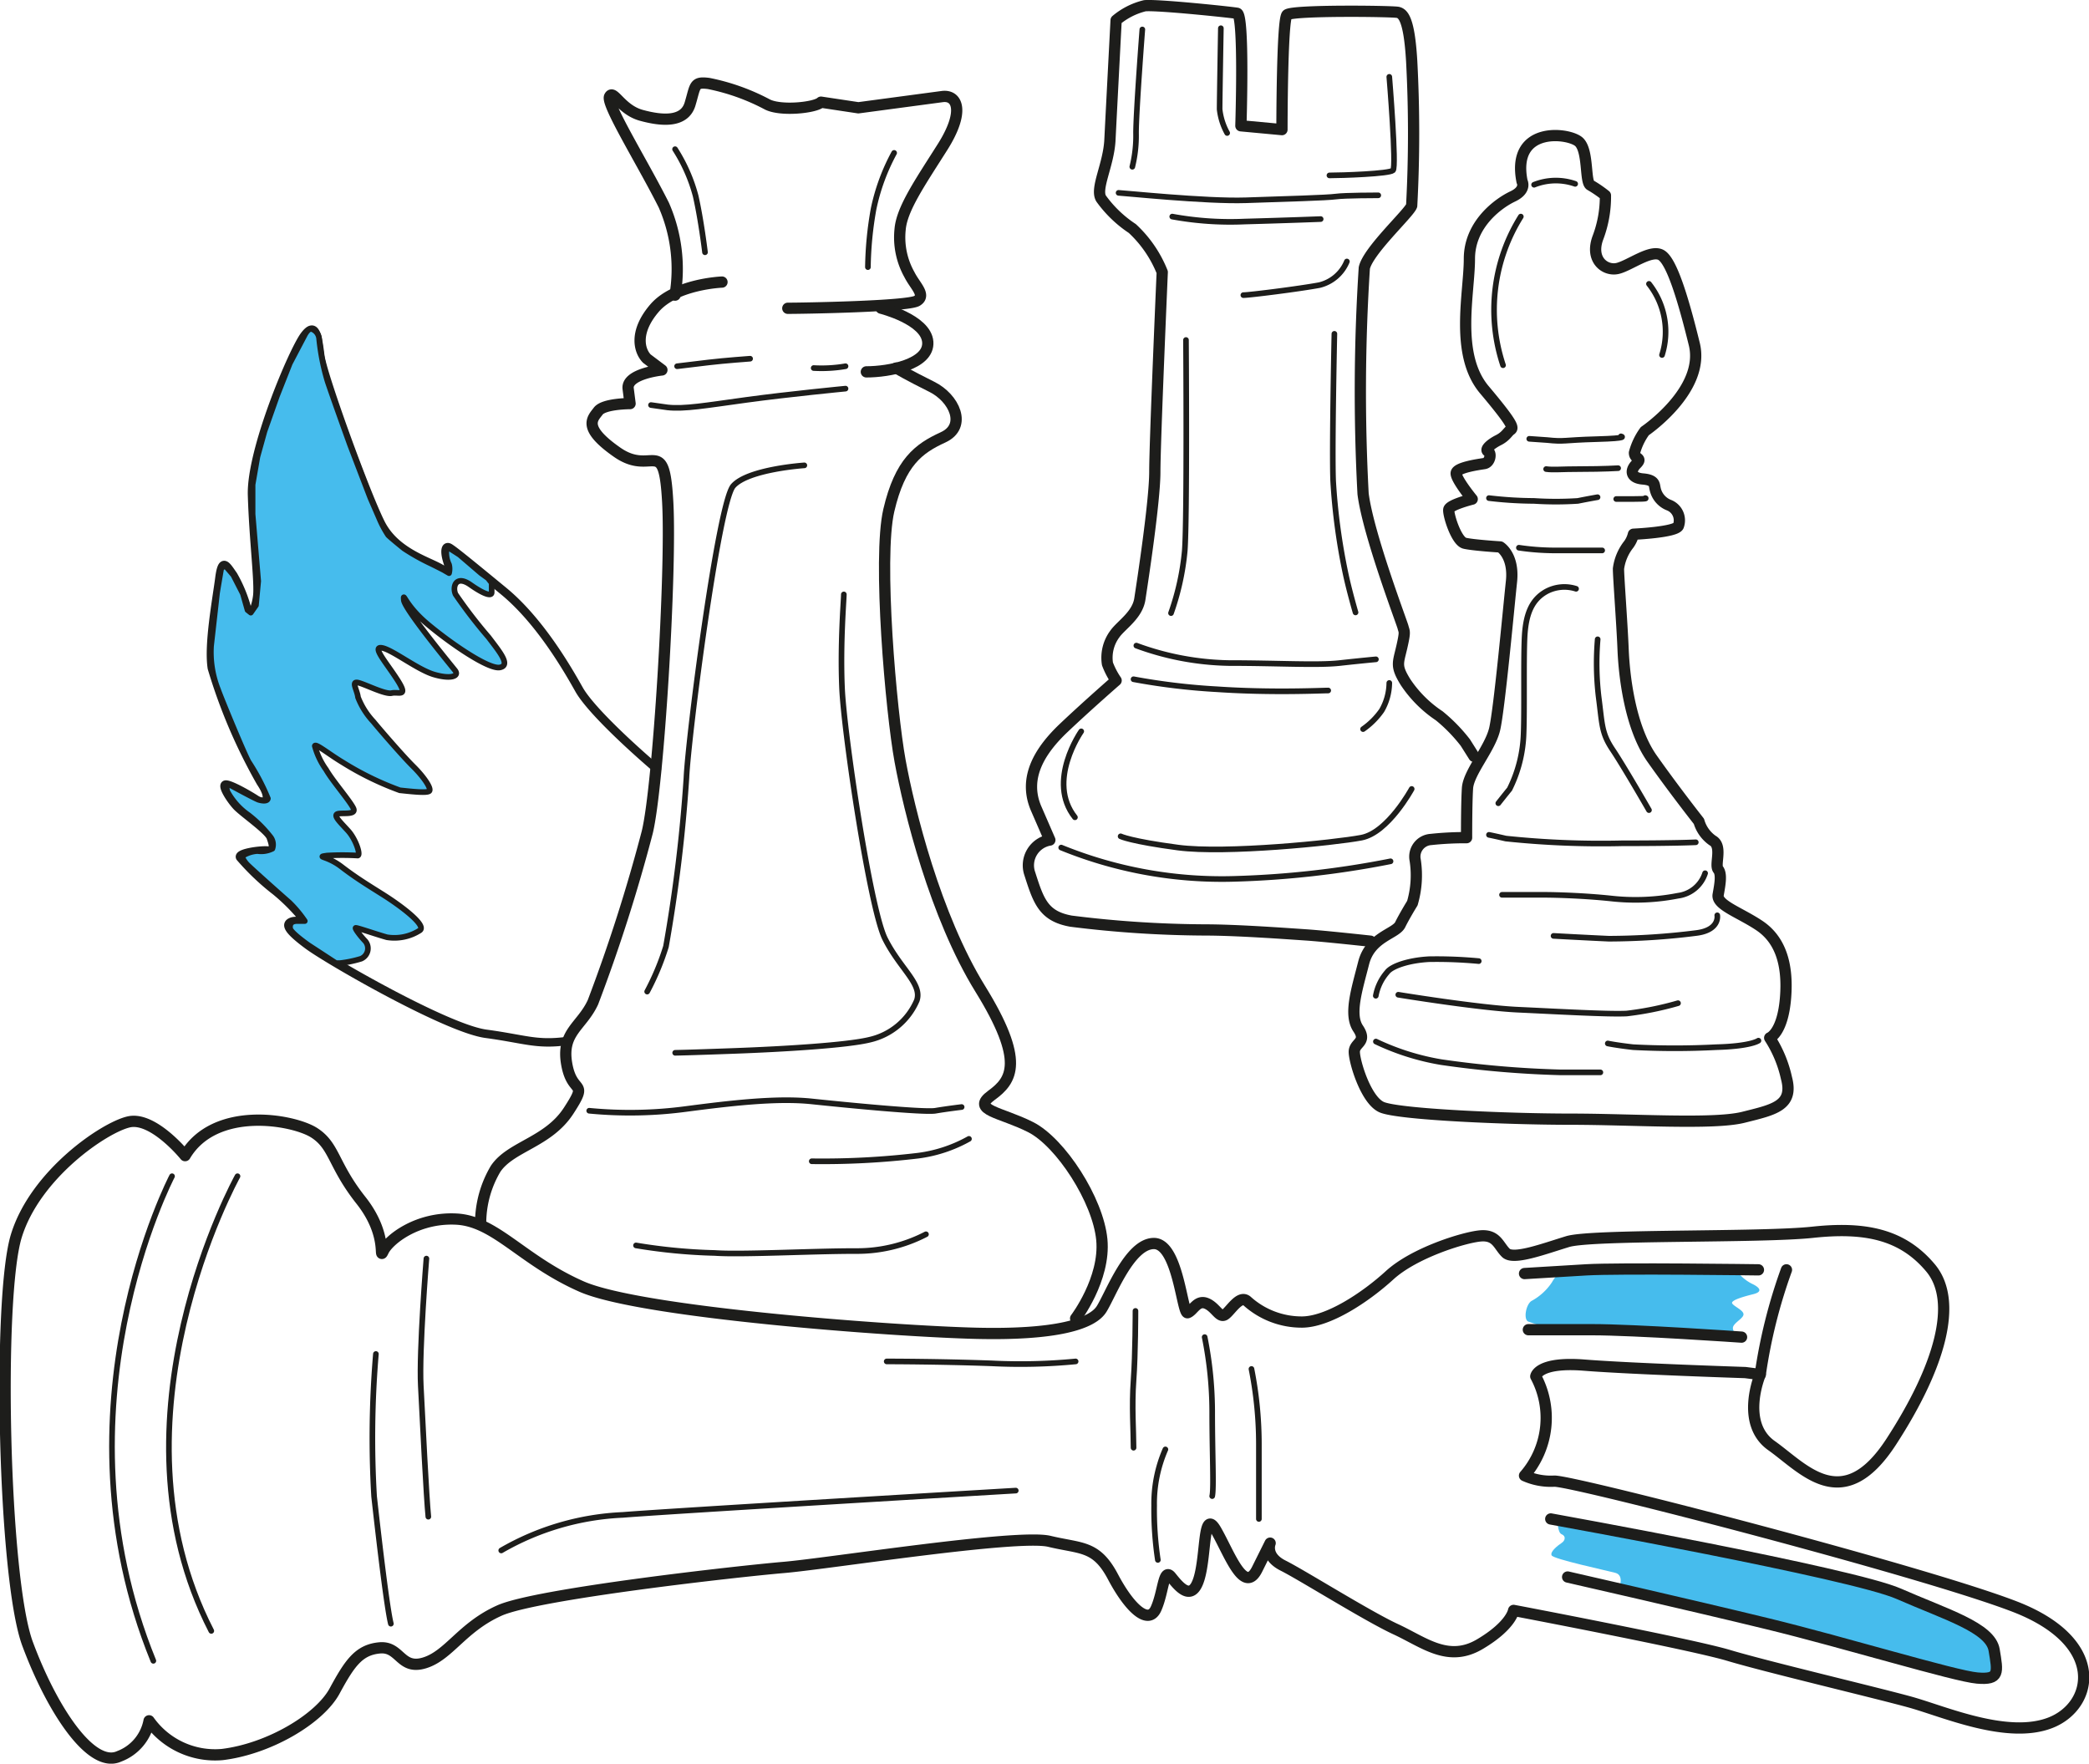 <svg xmlns="http://www.w3.org/2000/svg" id="Schach" viewBox="0 0 185.67 156.75"><defs><style>.cls-1,.cls-5{fill:#46bced;}.cls-2,.cls-3,.cls-4{fill:none;}.cls-2,.cls-3,.cls-4,.cls-5{stroke:#1d1d1b;stroke-linecap:round;stroke-linejoin:round;}.cls-3,.cls-5{stroke-width:0.5px;}.cls-4{stroke-width:0.75px;}</style></defs><path class="cls-1" d="M138.44,135.08s17,3.16,17.85,3.44,11,2.6,11,2.6l5.93,2.44,3.49,2,.72,2.55-.61.88-3.16-.16-12.08-3.39-13.53-3.38-4.15-.88s.5-1.17-.33-1.39-5.49-1.22-5.66-1.55.56-.89.89-1.11.39-.61,0-.77S138.44,135.08,138.44,135.08Z"></path><path class="cls-1" d="M138.72,113.24s-.28-.16-.78.72a5.05,5.05,0,0,1-1.83,1.67c-.5.33-.72,1.66-.27,1.83l1.6.55s16.52.72,16.8.72-.17-.22-.22-.66.88-.84.94-1.22-.83-.72-1-1,1-.61,1.88-.83.56-.61-.16-.94a3.76,3.76,0,0,1-1.22-1l-.94-.45-14.14.28Z"></path><path class="cls-2" d="M16.45,102.71s-2.82-3.49-5-3-8.32,4.66-10,10.14-1.16,30.43,1,36.25,5.65,11.14,8.14,10a4.21,4.21,0,0,0,2.66-3.16,7.2,7.2,0,0,0,6.49,3c4.16-.5,8.65-3.16,10-5.65s2.16-3.66,4-3.83,1.83,2,4,1.33,3.32-3.16,6.65-4.65,21.28-3.49,25.27-3.83,20.78-3,23.61-2.32,4.16.33,5.65,3.15,3.16,4.33,3.83,2.83.66-3.66,1.33-2.83,1.83,2.33,2.49.17.34-6.32,1.5-4.32,2.49,5.82,3.66,3.49l1.16-2.33s-.5,1.17,1.16,2,7.49,4.49,10,5.65,4.66,3,7.48,1.33,3-3,3-3,15.79,3,19.12,4,13.13,3.32,16.13,4.15,8.64,3.33,12.47,1.83,5-7.15-3.16-10.31S140,131.64,138.16,131.64a5.68,5.68,0,0,1-2.66-.49,7.8,7.8,0,0,0,1-8.82s.17-1.33,4.32-1,14.3.66,14.3.66l1.33.17s-1.83,4.32,1,6.32,6.32,6.31,10.64-.34,6-12.47,3.49-15.46-5.82-3.66-10.47-3.16-19.62.17-21.78.83-4.82,1.66-5.49,1-.83-1.66-2.33-1.5-5.82,1.5-8,3.49-5.48,4.16-7.81,4.16a7.24,7.24,0,0,1-4.82-1.83c-.67-.66-1.5.83-2,1.17s-.83-.67-1.66-1-1.17.66-1.66.83-.84-6.15-3-6.15-3.82,4.49-4.65,5.82-4,2.33-11.14,2.16S57,116.68,51.7,114.35s-7.65-5.82-11.14-6-6,1.83-6.48,2.82.5-1.33-2-4.49-2.32-4.82-4.15-6S19.11,98.22,16.45,102.71Z"></path><path class="cls-3" d="M21.11,104.54s-12,21.62-2.33,40.41"></path><path class="cls-3" d="M15.29,104.54s-10.81,20.62-1.66,43.07"></path><path class="cls-3" d="M37.9,111.86s-.66,8.15-.5,11.3.5,10,.67,11.64"></path><path class="cls-3" d="M33.41,120.34A88.91,88.91,0,0,0,33.25,133c.5,4.49,1.16,10,1.49,11.31"></path><path class="cls-3" d="M90.28,132.48s-30.76,1.82-34.92,2.16a23.59,23.59,0,0,0-10.81,3.16"></path><path class="cls-3" d="M95.6,121a51.3,51.3,0,0,1-7.48.17c-4.83-.17-9.31-.17-9.31-.17"></path><path class="cls-3" d="M107.07,118.84a33.9,33.9,0,0,1,.67,6.65c0,3.66.16,6.82,0,7.48"></path><path class="cls-3" d="M100.92,116.51s0,3.83-.17,6.16,0,4.49,0,6"></path><path class="cls-3" d="M103.58,128.82a12.05,12.05,0,0,0-1,5,30,30,0,0,0,.33,4.82"></path><path class="cls-3" d="M111.23,121.67a34.4,34.4,0,0,1,.66,6.65V135"></path><path class="cls-2" d="M158.78,112.86a46.79,46.79,0,0,0-2.33,9.31"></path><path class="cls-2" d="M154.79,118.84s-9.48-.66-13.3-.66h-5.65"></path><path class="cls-2" d="M156.29,112.86s-12.47-.17-15.3,0-5.49.33-5.49.33"></path><path class="cls-2" d="M137.83,135s26.77,4.82,30.93,6.65,8.15,3,8.48,5,.5,2.66-1.5,2.49-11.8-3.16-18.62-4.82-17.79-4.16-17.79-4.16"></path><path class="cls-2" d="M60,26.23a14.12,14.12,0,0,0-1-8c-1.83-3.66-5.16-9-4.82-9.65s1,1.17,2.82,1.67,3.83.66,4.33-1,.33-2,1.66-1.83a19,19,0,0,1,5.15,1.83c1.17.66,4.33.33,4.83-.17l3.32.5,7.48-1c1.33-.16,2,1.33,0,4.49S80.14,18.58,80,20.41a6.77,6.77,0,0,0,.83,4c.5,1,1.5,1.83.67,2.33s-10,.66-11.48.66"></path><path class="cls-2" d="M64.17,25.07s-4.15.16-6,2.32-1.33,3.83-.67,4.49l1.33,1s-3.16.33-3,1.66L56,35.87s-2.33,0-2.83.67S51.7,38,54.86,40.2s4.16-1.67,4.49,4.48S58.52,70,57.52,74A147.86,147.86,0,0,1,52.7,89.08c-1,2.16-2.83,2.66-2.33,5.49s2,1.33.17,4.15-5.15,3.16-6.49,5.16a9.5,9.5,0,0,0-1.33,4.65"></path><path class="cls-2" d="M78.31,27.39s4,1,4.15,3S79,33.05,77,33.05"></path><path class="cls-2" d="M95.6,117.18s2.66-3.49,2.33-7-3.66-8.65-6.32-10-5.32-1.5-3.49-2.83,3-3-1-9.47S80.8,72,80,67.63s-2-18-1-22.28,2.66-5.49,4.82-6.48,1-3.5-1-4.49-3.16-1.67-3.16-1.67"></path><path class="cls-3" d="M52.37,98.72A37.73,37.73,0,0,0,61,98.56c3.83-.5,8-1,11.14-.67s10,1,11,.83,2.33-.33,2.33-.33"></path><path class="cls-3" d="M71.49,41.36s-5,.33-6.32,1.83-4,22.28-4.16,25.94a137.34,137.34,0,0,1-1.82,15,22.77,22.77,0,0,1-1.67,4"></path><path class="cls-3" d="M75,52.83c0,.5-.33,4.33-.16,8.32s2.49,19.62,3.82,22.28,3.32,4,2.83,5.48a6,6,0,0,1-4.16,3.49c-2,.5-7.65.84-12,1s-5.32.17-5.32.17"></path><path class="cls-3" d="M75.15,34.54s-5.16.5-8.81,1-5.49.83-7,.67L57.86,36"></path><path class="cls-3" d="M66.67,31.88s-2.33.17-3.66.33-2.83.34-2.83.34"></path><path class="cls-3" d="M75.15,32.55a12.55,12.55,0,0,1-2.83.16"></path><path class="cls-3" d="M79.47,13.59a18.21,18.21,0,0,0-1.83,5,31.49,31.49,0,0,0-.5,5.15"></path><path class="cls-3" d="M60,13.26a14.65,14.65,0,0,1,1.83,4.16c.49,2.16.83,5,.83,5"></path><path class="cls-3" d="M86.12,101.22a12.51,12.51,0,0,1-4.49,1.49,71.72,71.72,0,0,1-9.48.5"></path><path class="cls-3" d="M82.3,109.7A13.31,13.31,0,0,1,76,111.19c-3.83,0-10.14.34-12.47.17a49.81,49.81,0,0,1-7-.67"></path><path class="cls-4" d="M58.39,68.35c-2.28-1.94-5.93-5.3-6.93-7.08S48,55.2,44.77,52.54s-4.41-3.61-4.8-3.85-.46.29-.27,1,.66,1.74-.27,1-4.19-1.42-5.58-4.18-5.17-13.22-5.38-14.88-.4-3.15-1.41-1.82S22.28,40,22.4,44s.62,7.79.46,9-.63,2-.86,1.24a12.46,12.46,0,0,0-1.26-3.11c-.62-.88-1-1.62-1.24.25s-1,5.91-.67,8a48.35,48.35,0,0,0,4.34,10.16c1.11,1.65.33,2-.42,1.51S20.23,69.57,20,69.75s.46,1.27,1,1.87,2.84,2.17,3.06,2.8.41,1.22-.29,1.17-2.63.23-2.43.61a21.53,21.53,0,0,0,3.16,3,17.49,17.49,0,0,1,2.41,2.41c.46.53-.44.09-1,.31s-.38.73,1.48,2.1,12.32,7.39,15.8,7.86,4.45,1,7.16.65"></path><path class="cls-5" d="M43.37,51.39l.33.42s0,.51,0,.85-.61.21-1.89-.69-1.62.17-1.32.85a43.42,43.42,0,0,0,2.94,3.82c.94,1.25,2,2.49,1,2.68S40.05,57.19,38,55.47s-2.17-2.93-2.11-2.14,4.13,5.72,4.55,6.25-.39.8-1.86.37-3.72-2.22-4.64-2.37.42,1.34,1.4,2.88.08,1-.52,1.14-2.37-.79-3-.93-.08.64,0,1.3a6.68,6.68,0,0,0,1.36,2.16c.52.64,2.6,3.05,3.56,4s1.66,2,1.4,2.19-1.8,0-2.6-.08a26.83,26.83,0,0,1-5.08-2.48c-1.22-.73-2.42-1.72-2.48-1.46a6.46,6.46,0,0,0,1,2.1c.57,1,2.12,2.78,2.43,3.44s-1.17.34-1.46.52.34.76,1,1.49,1.13,2.12.85,2.19a23.76,23.76,0,0,0-2.74,0c-1,.15,0,0,1.3,1s2.4,1.66,3.79,2.54S38,82.26,37.3,82.7a4.18,4.18,0,0,1-2.91.6c-.94-.26-2.7-.88-2.78-.83s.4.7.86,1.18a1,1,0,0,1-.38,1.56,10.38,10.38,0,0,1-1.88.39h-.35L27.41,84s-1.56-1.09-1.62-1.47.07-.69.69-.67l.61,0A10.53,10.53,0,0,0,25.7,80.2c-.67-.58-3.17-2.81-3.62-3.25a2.25,2.25,0,0,1-.58-.84,2.74,2.74,0,0,1,1.39-.47,2.24,2.24,0,0,0,1.32-.21,1.1,1.1,0,0,0-.14-1,11.07,11.07,0,0,0-2-2,6,6,0,0,1-1.86-2.08c-.17-.62,0-.71.22-.59S22.7,71,23,71.09s.77.15.81-.12a19.32,19.32,0,0,0-1.67-3.19c-.29-.38-2.58-5.94-2.76-6.49a9,9,0,0,1-.62-3.88s.52-4.6.53-4.7.37-2.19.37-2.19l.34-.27.74.86.85,1.66L22,54.22l.29.23.46-.66.2-2.14-.5-5.95,0-2.63.43-2.48.63-2.27,1.11-3.14,1.14-2.89,1.34-2.55s.33-.63.63-.49a1,1,0,0,1,.63.81,20.09,20.09,0,0,0,.76,3.85c.52,1.55,2,5.65,2,5.65l1.8,4.7.8,1.84a9.05,9.05,0,0,0,.78,1.46c.22.22,1,.86,1.41,1.19A19,19,0,0,0,38.11,50c.43.2,1.32.66,1.32.66l.48.28a1.54,1.54,0,0,0,0-.76,2.42,2.42,0,0,1-.24-1.2c.09-.34.28-.25.28-.25l.9.58,1.9,1.63Z"></path><path class="cls-2" d="M130.35,74.45a28,28,0,0,0-3.16.16,1.53,1.53,0,0,0-1.41,1.83,8.82,8.82,0,0,1-.25,3.83s-.67,1.08-1.08,1.91-2.66,1.08-3.25,3.41-1.33,4.57-.49,5.82-.34,1.24-.34,2.08,1,4.24,2.41,4.9,11.23,1.08,16.8,1.08,12.72.5,15.38-.17,4.49-1,3.82-3.49a10.87,10.87,0,0,0-1.49-3.57s1.16-.42,1.41-3.58-.58-5.23-2.33-6.4-3.82-1.83-3.66-2.74.34-1.83,0-2.25.42-2.07-.5-2.57A3.13,3.13,0,0,1,151,73s-2.16-2.74-4.16-5.57-2.49-7.48-2.58-9.73-.41-6.4-.41-7.15a4.38,4.38,0,0,1,.91-2.16,2.6,2.6,0,0,0,.42-.91s3.82-.17,4-.75a1.45,1.45,0,0,0-.83-1.83,2,2,0,0,1-1.25-1.5c-.08-.33,0-.74-1.08-.83s-1.17-.74-.58-1.33-.17-.41-.17-1a5.77,5.77,0,0,1,.92-1.92s5.4-3.65,4.4-7.73-2-7.31-2.91-7.9-2.83.92-3.91,1.17-2.49-.75-1.74-2.75a10.26,10.26,0,0,0,.66-3.74,10.65,10.65,0,0,0-1.33-.91c-.5-.25-.16-3-1-3.83s-6.08-1.51-5.08,3.5c0,0,.42.74-.83,1.33S130.6,19.91,130.6,23s-1.33,8.48,1.33,11.64,2.58,3.4,2.33,3.57-.42.58-1.08.91-1.25.84-.92,1,.17,1-.33,1.08-2.41.34-2.5.83,1.42,2.33,1.42,2.33-2,.5-2.08.92.66,2.82,1.41,3,3.16.33,3.16.33,1.25.75,1,3.08-1.08,11.39-1.5,13.13-2.32,3.83-2.41,5.24S130.35,74.45,130.35,74.45Z"></path><path class="cls-3" d="M151.55,77.61a2.92,2.92,0,0,1-2.41,2,19.69,19.69,0,0,1-5.9.25c-2.33-.25-4.91-.33-6-.33h-3.74"></path><path class="cls-3" d="M150.72,74.86s-1.67.09-6.57.09a80.84,80.84,0,0,1-10.31-.42c-1.08-.25-1.5-.33-1.5-.33"></path><path class="cls-3" d="M152.63,81.35s.25,1.33-1.91,1.58a62.87,62.87,0,0,1-7.73.5c-2-.09-4.91-.25-4.91-.25"></path><path class="cls-3" d="M131.43,85.42a40.22,40.22,0,0,0-4.41-.17c-1.74.09-3.32.59-3.74,1.17a4.4,4.4,0,0,0-1,2.08"></path><path class="cls-3" d="M124.28,88.41s7.15,1.17,10.64,1.33,8,.42,9.65.34a28.19,28.19,0,0,0,4.57-.92"></path><path class="cls-3" d="M122.29,92.57a21.86,21.86,0,0,0,5.81,1.83,90.06,90.06,0,0,0,10.65.91h3.49"></path><path class="cls-3" d="M156.29,92.49s-.67.5-3.74.58a71.17,71.17,0,0,1-7.4,0c-1.5-.17-2.25-.33-2.25-.33"></path><path class="cls-3" d="M142,56.82a25.54,25.54,0,0,0,.08,5.07c.33,2.5.25,3.25,1.25,4.74S146.56,72,146.56,72"></path><path class="cls-3" d="M140.08,52.33a3.4,3.4,0,0,0-2.66.25c-1.33.75-1.83,2.08-1.92,4.16s0,6.32-.08,8.4a11.9,11.9,0,0,1-1.25,5c-.41.5-1,1.25-1,1.25"></path><path class="cls-3" d="M135,48.68a22.16,22.16,0,0,0,3.08.24h4.32"></path><path class="cls-3" d="M132.34,44.27a35.07,35.07,0,0,0,4,.25,29.92,29.92,0,0,0,3.9,0c.83-.17,1.75-.33,1.75-.33"></path><path class="cls-3" d="M144.07,38.78s.83.17-2.16.25-2.83.25-4.41.08L135.92,39"></path><path class="cls-3" d="M143.82,41.61s-1.33.08-3.25.08-2.49.09-3.15,0"></path><path class="cls-3" d="M146.23,44.27s.41.08-1.08.08h-1.5"></path><path class="cls-3" d="M135.17,19.25a15.61,15.61,0,0,0-1.58,13.21"></path><path class="cls-3" d="M146.56,25.23a6.87,6.87,0,0,1,1.16,6.32"></path><path class="cls-3" d="M140,16.34a5.22,5.22,0,0,0-3.65.08"></path><path class="cls-2" d="M121.81,83.65s-4.1-.45-5.76-.56-6.1-.44-9-.44a98.56,98.56,0,0,1-11.86-.78c-2.44-.44-2.88-1.77-3.66-4.21a2.28,2.28,0,0,1,1.78-3L92.11,71.9c-1.22-2.77.33-5.21,2.44-7.21s4.65-4.21,4.65-4.21A6.86,6.86,0,0,1,98.43,59a3.54,3.54,0,0,1,.66-2.66c.55-.78,2-1.66,2.22-3.1s1.33-8.65,1.33-11.31.66-17.74.66-17.74a10.69,10.69,0,0,0-2.66-3.88,10.64,10.64,0,0,1-2.77-2.66c-.55-.88.67-3,.78-5.21s.55-10.64.55-10.64A6.24,6.24,0,0,1,101.75.51c1.11-.11,7.54.56,8.2.67s.34,10,.34,10l3.65.34s0-9.76.45-10.2,9.42-.33,9.86-.22,1,.55,1.22,4.32a121.28,121.28,0,0,1,0,12.86c-.22.66-3.88,4-4.21,5.54a171,171,0,0,0-.11,20.06c.44,3.55,3.44,11.42,3.55,11.86s.22.34-.11,1.78-.56,1.66.33,3.1a10.72,10.72,0,0,0,3,3A14.48,14.48,0,0,1,130.24,66l.77,1.22"></path><path class="cls-3" d="M101,57.38a24.94,24.94,0,0,0,8.21,1.55c4.32,0,7.87.22,9.86,0s3.22-.33,3.22-.33"></path><path class="cls-3" d="M100.75,60.37a58.51,58.51,0,0,0,7.43.89c4.88.33,9.31.11,9.87.11"></path><path class="cls-3" d="M99.42,17.14c.34,0,7.76.78,11.31.66s7.2-.22,8-.33,3.77-.11,3.77-.11"></path><path class="cls-3" d="M123.48,6.83s.66,8,.33,8.31-4.55.45-5.65.45"></path><path class="cls-3" d="M101.53,2.62s-.56,7.31-.56,9.2a11.51,11.51,0,0,1-.33,3"></path><path class="cls-3" d="M108.51,2.51s-.11,6.32-.11,7.2a5.62,5.62,0,0,0,.67,2.11"></path><path class="cls-3" d="M119.71,23.24a3.54,3.54,0,0,1-2.44,2.1c-1.77.33-6.21.89-6.76.89"></path><path class="cls-3" d="M105.41,30.22s.11,15.85-.11,18.73a22.83,22.83,0,0,1-1.22,5.54"></path><path class="cls-3" d="M118.6,29.67s-.22,10.19-.11,13.08A55.48,55.48,0,0,0,119.6,51c.33,1.55.88,3.43.88,3.43"></path><path class="cls-3" d="M104.19,19.25a28.6,28.6,0,0,0,6.43.44c4-.11,6.76-.22,6.76-.22"></path><path class="cls-3" d="M96.1,65s-3.11,4.43-.56,7.64"></path><path class="cls-3" d="M125.47,70.12S123.37,74,121,74.45s-12.08,1.44-16.3.88-5.1-1-5.1-1"></path><path class="cls-3" d="M94.32,75.33a37.83,37.83,0,0,0,15.41,2.78,83.15,83.15,0,0,0,13.86-1.56"></path><path class="cls-3" d="M123.48,60.7a5,5,0,0,1-.67,2.44,6.63,6.63,0,0,1-1.66,1.66"></path></svg>